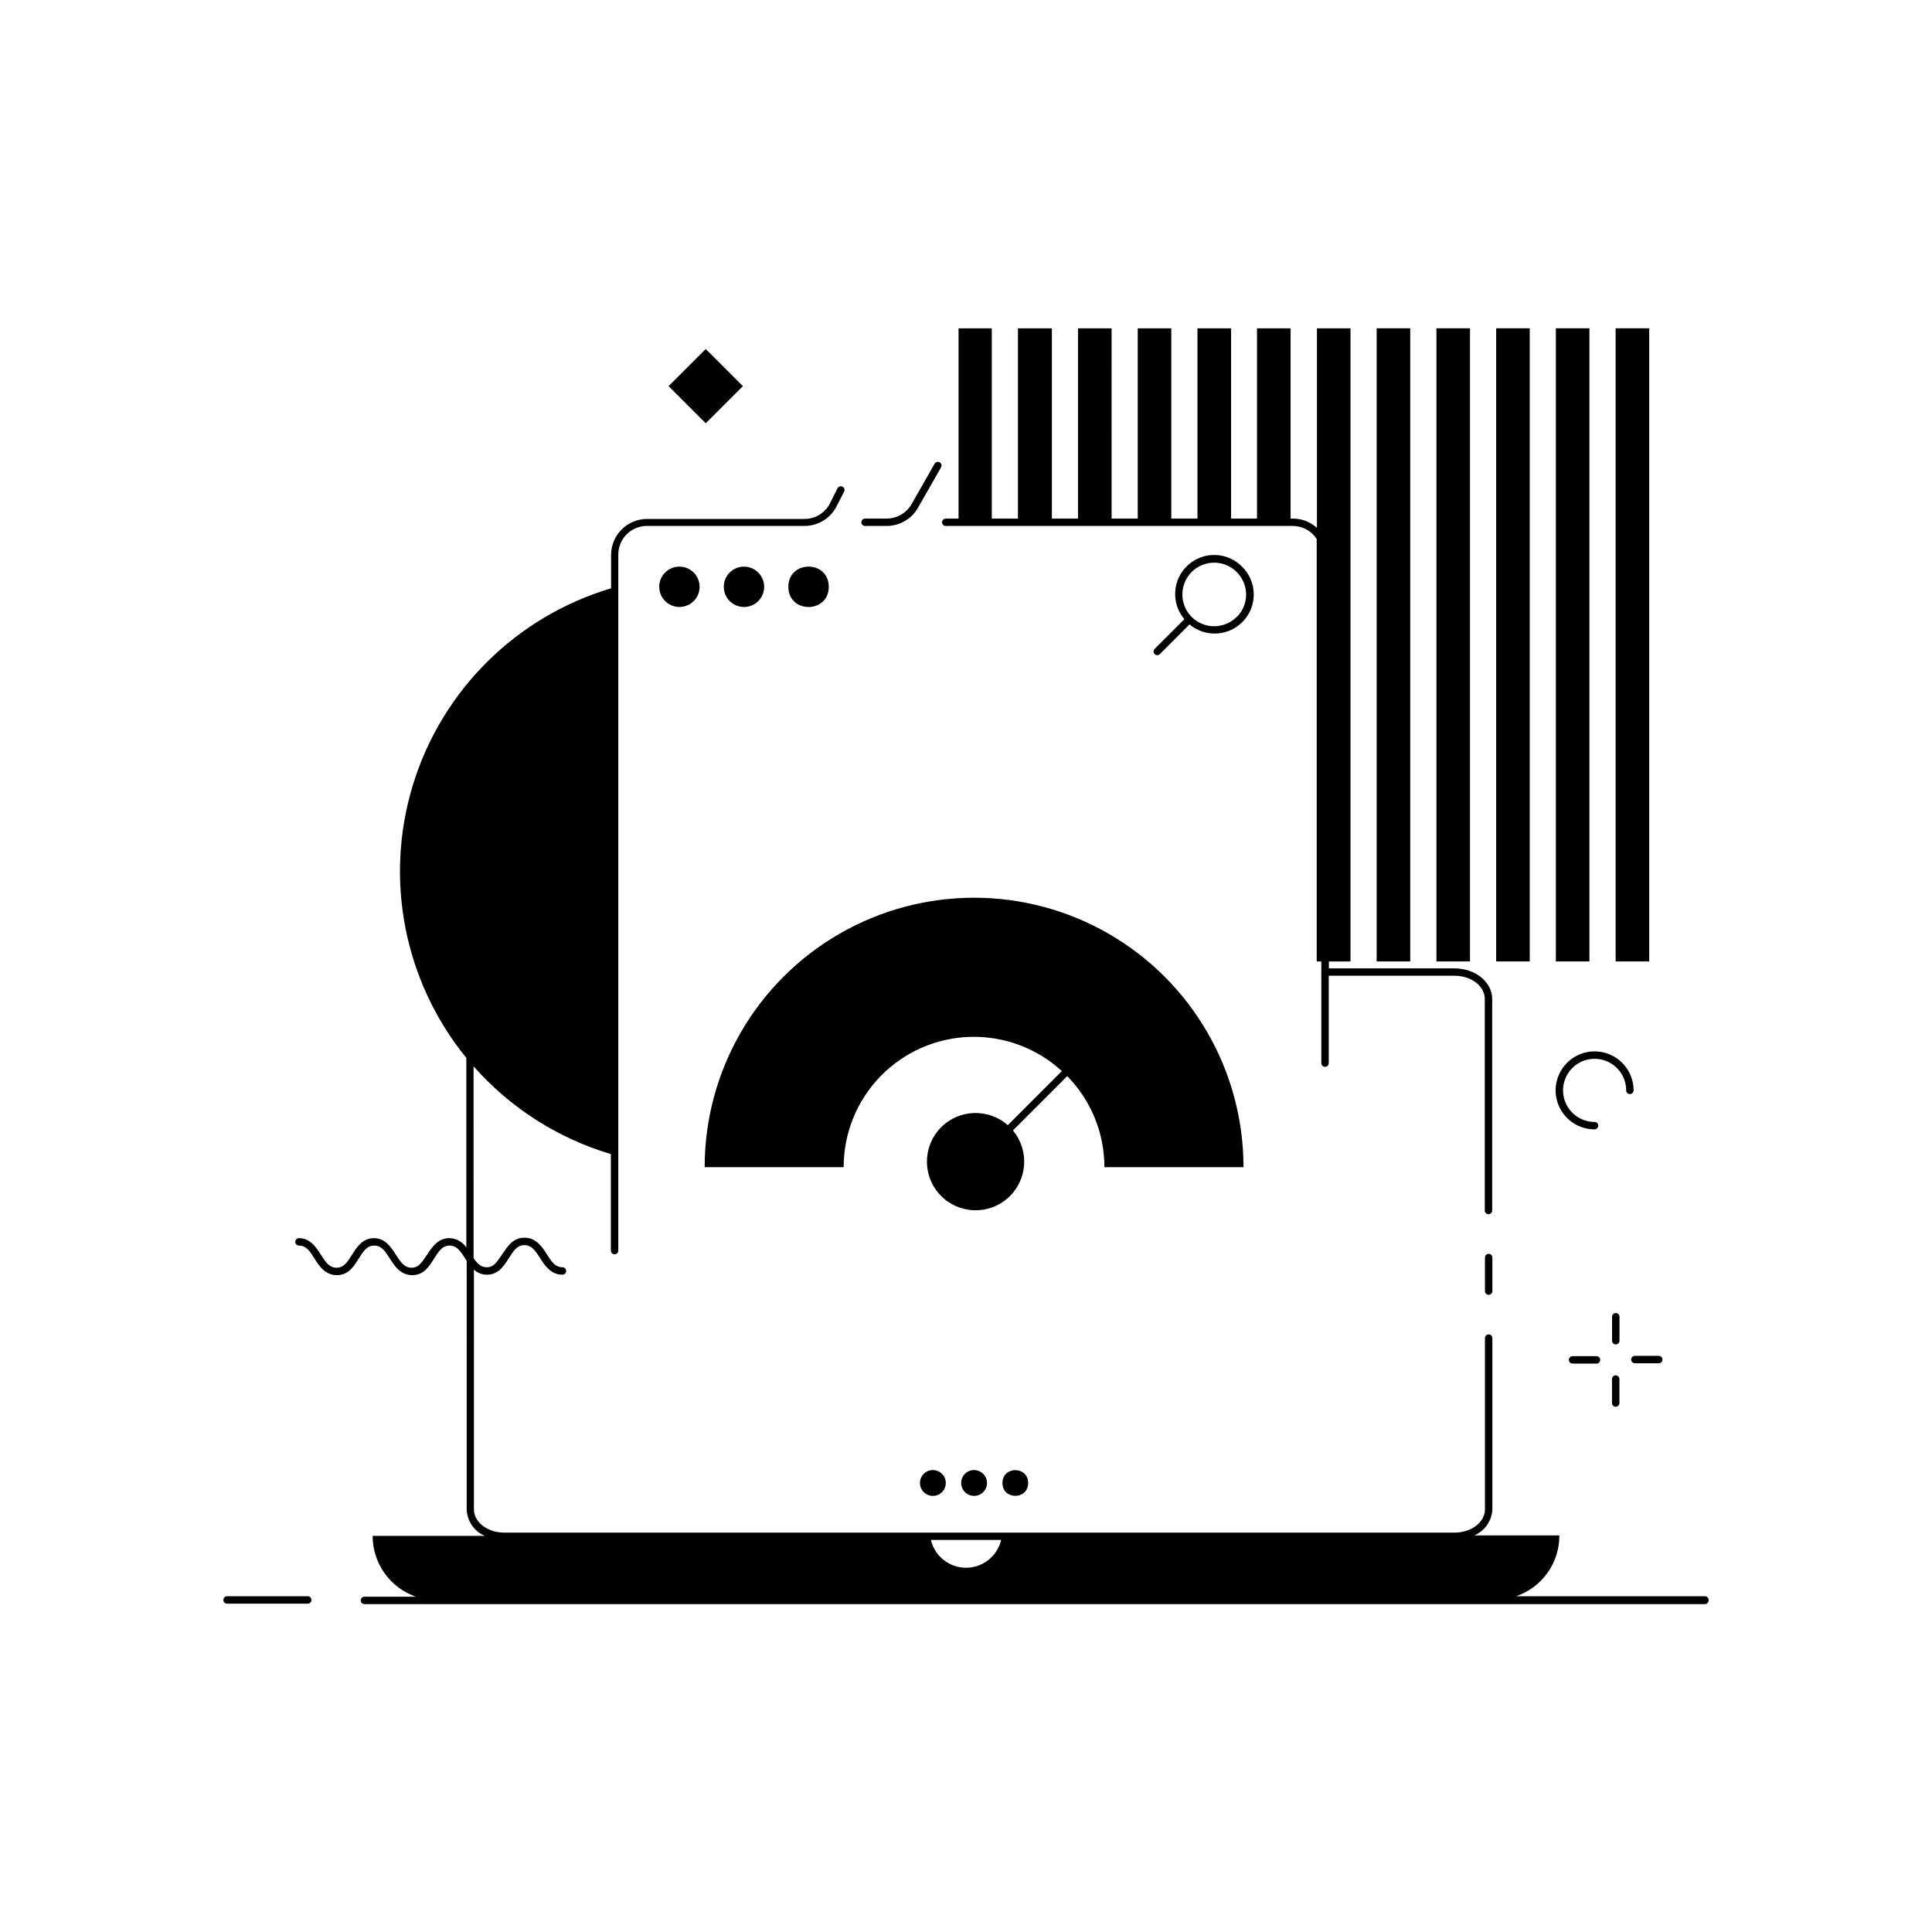 <?xml version="1.0" encoding="UTF-8"?>
<!-- Uploaded to: ICON Repo, www.iconrepo.com, Generator: ICON Repo Mixer Tools -->
<svg fill="#000000" width="800px" height="800px" version="1.1" viewBox="144 144 512 512" xmlns="http://www.w3.org/2000/svg">
 <g>
  <path d="m508.83 231h8.895v167.79h-8.895z"/>
  <path d="m524.67 231h8.895v167.79h-8.895z"/>
  <path d="m540.5 231h8.895v167.79h-8.895z"/>
  <path d="m556.32 231h8.895v167.79h-8.895z"/>
  <path d="m572.16 231h8.895v167.79h-8.895z"/>
  <path d="m566.57 443.29c0.262 0 0.512-0.102 0.695-0.285 0.184-0.188 0.289-0.438 0.289-0.695 0-0.262-0.105-0.512-0.289-0.699-0.184-0.184-0.434-0.285-0.695-0.285-3.383-0.008-6.426-2.051-7.715-5.18-1.285-3.125-0.566-6.719 1.828-9.105 2.394-2.391 5.988-3.102 9.113-1.805 3.121 1.293 5.156 4.344 5.156 7.723 0 0.547 0.441 0.984 0.984 0.984s0.984-0.438 0.984-0.984c0-4.176-2.516-7.945-6.379-9.543-3.859-1.602-8.305-0.715-11.258 2.238-2.957 2.957-3.84 7.398-2.242 11.262 1.602 3.859 5.367 6.375 9.547 6.375z"/>
  <path d="m321.19 246.33 9.84-9.84 9.84 9.84-9.84 9.84z"/>
  <path d="m394.64 283.38h91.945c2.57 0 4.965 1.305 6.359 3.465v111.96h1.219v26.941-0.004c0 0.547 0.441 0.984 0.984 0.984 0.543 0 0.984-0.438 0.984-0.984v-23.16h33.34c4.43 0 8.012 2.754 8.012 6.141v56.07l-0.004-0.004c0 0.262 0.102 0.512 0.289 0.695 0.184 0.184 0.434 0.289 0.695 0.289 0.258 0 0.512-0.105 0.695-0.289 0.184-0.184 0.289-0.434 0.289-0.695v-56.07c0-4.469-4.488-8.09-9.977-8.09l-33.301 0.004v-1.832h5.727v-167.79h-8.895v52.883c-1.754-1.602-4.043-2.481-6.418-2.461h-0.57v-50.422h-8.895v50.422h-6.867v-50.422h-8.914l-0.004 50.422h-6.926v-50.422h-8.895v50.422h-6.926l-0.004-50.422h-8.895v50.422h-6.926v-50.422h-8.996v50.422h-6.926v-50.422h-8.816v50.422h-3.387c-0.543 0-0.984 0.441-0.984 0.984 0 0.543 0.441 0.984 0.984 0.984z"/>
  <path d="m373.25 283.38h5.727c3.426 0.004 6.586-1.828 8.285-4.801l6.102-10.668c0.145-0.227 0.191-0.508 0.125-0.77-0.066-0.262-0.238-0.484-0.473-0.617-0.234-0.133-0.516-0.164-0.773-0.082-0.258 0.078-0.473 0.262-0.594 0.504l-6.082 10.668h0.004c-1.363 2.352-3.875 3.805-6.594 3.816h-5.727c-0.543 0-0.984 0.441-0.984 0.984 0 0.543 0.441 0.984 0.984 0.984z"/>
  <path d="m318.7 299.51c0 2.164 1.305 4.117 3.305 4.945s4.305 0.371 5.836-1.16 1.988-3.832 1.16-5.832-2.781-3.305-4.945-3.305c-2.957 0-5.356 2.394-5.356 5.352z"/>
  <path d="m346.51 299.51c0-2.164-1.305-4.117-3.305-4.945s-4.301-0.371-5.832 1.16-1.988 3.832-1.16 5.836c0.828 2 2.777 3.301 4.945 3.301 2.957 0 5.352-2.394 5.352-5.352z"/>
  <path d="m363.63 299.51c0 7.137-10.707 7.137-10.707 0s10.707-7.137 10.707 0"/>
  <path d="m538.51 476.28c-0.543 0-0.984 0.441-0.984 0.984v8.895c0.012 0.539 0.445 0.977 0.984 0.984 0.262 0 0.512-0.102 0.695-0.285 0.184-0.188 0.289-0.438 0.289-0.699v-8.895c0-0.262-0.105-0.512-0.289-0.695s-0.434-0.289-0.695-0.289z"/>
  <path d="m473.15 294.16c-3.902-3.961-10.234-4.129-14.344-0.387-4.109 3.746-4.527 10.066-0.945 14.32l-7.871 7.871h-0.004c-0.273 0.281-0.355 0.699-0.207 1.062 0.152 0.363 0.504 0.605 0.898 0.609 0.262 0.004 0.512-0.102 0.688-0.293l7.871-7.871v-0.004c4.254 3.582 10.574 3.164 14.32-0.945 3.742-4.109 3.574-10.441-0.387-14.344zm-1.379 13.285 0.004-0.004c-2.398 2.441-6.035 3.188-9.199 1.895-3.164-1.297-5.234-4.375-5.234-7.797 0-3.422 2.07-6.5 5.234-7.797 3.164-1.293 6.801-0.547 9.199 1.895 1.574 1.57 2.461 3.707 2.461 5.934 0 2.223-0.887 4.359-2.461 5.934z"/>
  <path d="m595.82 567.02h-50.027c3.356-1.148 6.266-3.324 8.32-6.215s3.152-6.356 3.133-9.902h-22.555c2.801-1.184 4.672-3.871 4.805-6.91v-45.379c0-0.262-0.105-0.512-0.289-0.699-0.184-0.184-0.434-0.285-0.695-0.285-0.539 0.008-0.973 0.445-0.984 0.984v45.383c0 3.387-3.582 6.16-8.012 6.16h-251.91c-4.43 0-8.012-2.773-8.012-6.16l0.004-63.531c0.941 0.875 2.18 1.352 3.465 1.34 3.012 0 4.488-2.32 5.785-4.367 1.301-2.047 2.203-3.465 4.152-3.465s2.973 1.613 4.152 3.465c1.18 1.852 2.773 4.367 5.902 4.367h0.004c0.543 0 0.984-0.441 0.984-0.984s-0.441-0.984-0.984-0.984c-1.969 0-2.973-1.613-4.152-3.465s-2.773-4.367-5.902-4.367-4.488 2.32-5.902 4.367c-1.418 2.047-2.184 3.465-4.133 3.465-1.574 0-2.539-1.043-3.465-2.422l-0.004-50.832c9.707 11.012 22.316 19.074 36.387 23.262v25.586c0.012 0.535 0.449 0.965 0.984 0.965 0.262 0.004 0.512-0.098 0.695-0.277 0.188-0.18 0.289-0.43 0.289-0.688v-184.48c0.012-4.184 3.398-7.566 7.578-7.578h41.781c3.613 0.012 6.922-2.035 8.52-5.273l1.969-3.816v-0.004c0.121-0.23 0.145-0.5 0.062-0.75s-0.258-0.453-0.496-0.566c-0.484-0.234-1.066-0.043-1.316 0.434l-1.969 3.938v-0.004c-1.27 2.578-3.898 4.203-6.769 4.191h-41.723c-5.262 0-9.535 4.262-9.543 9.527v8.855c-25.082 7.461-44.773 26.961-52.477 51.965-7.707 25.004-2.41 52.207 14.117 72.492v50.262c-0.996-1.527-2.684-2.465-4.504-2.5-3.031 0-4.508 2.32-5.902 4.367-1.398 2.047-2.184 3.465-4.133 3.465s-2.973-1.613-4.152-3.465c-1.18-1.852-2.773-4.367-5.785-4.367s-4.508 2.32-5.805 4.367c-1.301 2.047-2.184 3.465-4.133 3.465s-2.973-1.613-4.152-3.465c-1.18-1.852-2.754-4.367-5.785-4.367h-0.008c-0.543 0-0.98 0.441-0.98 0.984s0.438 0.984 0.98 0.984c1.969 0 2.973 1.613 4.133 3.465 1.16 1.852 2.773 4.367 5.902 4.367s4.488-2.32 5.785-4.367c1.301-2.047 2.203-3.465 4.152-3.465s2.953 1.613 4.133 3.465c1.18 1.852 2.773 4.367 5.902 4.367 3.129 0 4.488-2.32 5.785-4.367 1.301-2.047 2.203-3.465 4.152-3.465s2.953 1.613 4.133 3.465l0.375 0.59v65.969h0.008c0.133 3.035 2 5.723 4.801 6.906h-29.738c0 3.543 1.102 7 3.156 9.887 2.051 2.891 4.953 5.066 8.297 6.231h-13.617c-0.543 0-0.984 0.441-0.984 0.984 0 0.262 0.105 0.512 0.289 0.695 0.184 0.184 0.434 0.289 0.695 0.289h355.23c0.258 0 0.512-0.105 0.695-0.289 0.184-0.184 0.289-0.434 0.289-0.695 0.031-0.281-0.055-0.562-0.246-0.773-0.188-0.211-0.457-0.332-0.738-0.328zm-205.12-14.918h18.617c-1.02 4.316-4.875 7.367-9.309 7.367-4.438 0-8.293-3.051-9.309-7.367z"/>
  <path d="m225.55 567.02h-21.371c-0.547 0-0.984 0.441-0.984 0.984 0 0.262 0.102 0.512 0.285 0.695 0.188 0.184 0.438 0.289 0.699 0.289h21.371c0.262 0 0.512-0.105 0.695-0.289s0.289-0.434 0.289-0.695c0-0.262-0.105-0.512-0.289-0.695-0.184-0.188-0.434-0.289-0.695-0.289z"/>
  <path d="m387.8 537.01c0 1.383 0.836 2.633 2.113 3.164 1.281 0.527 2.754 0.234 3.731-0.742 0.98-0.98 1.273-2.453 0.746-3.734-0.531-1.277-1.781-2.113-3.164-2.113-0.91-0.004-1.785 0.355-2.43 0.996-0.641 0.645-1 1.52-0.996 2.43z"/>
  <path d="m398.72 537.01c0 1.383 0.836 2.633 2.113 3.164 1.281 0.527 2.754 0.234 3.734-0.742 0.977-0.98 1.27-2.453 0.742-3.734-0.531-1.277-1.781-2.113-3.164-2.113-0.91-0.004-1.785 0.355-2.43 0.996-0.641 0.645-1 1.52-0.996 2.43z"/>
  <path d="m416.47 537.01c0 4.539-6.812 4.539-6.812 0 0-4.539 6.812-4.539 6.812 0"/>
  <path d="m436.68 453.31h36.859c0-25.508-13.609-49.078-35.699-61.836-22.09-12.754-49.309-12.754-71.398 0-22.094 12.758-35.699 36.328-35.699 61.836h36.84c-0.012-8.984 3.481-17.617 9.734-24.066 6.258-6.445 14.781-10.199 23.758-10.461 8.98-0.262 17.707 2.988 24.328 9.062l-14.328 14.348v-0.004c-5.191-4.59-13.082-4.254-17.867 0.762-4.781 5.012-4.746 12.91 0.086 17.879 4.828 4.969 12.723 5.234 17.871 0.594 5.148-4.637 5.707-12.516 1.27-17.836l14.387-14.406c6.324 6.438 9.867 15.102 9.859 24.129z"/>
  <path d="m573.18 492.95c0-0.547-0.441-0.984-0.984-0.984s-0.984 0.438-0.984 0.984v6.356c0 0.543 0.441 0.984 0.984 0.984s0.984-0.441 0.984-0.984z"/>
  <path d="m576.27 504.3c0 0.258 0.102 0.508 0.289 0.695 0.184 0.184 0.434 0.285 0.695 0.285h6.336c0.262 0 0.512-0.102 0.695-0.285 0.184-0.188 0.289-0.438 0.289-0.695 0-0.262-0.105-0.512-0.289-0.699-0.184-0.184-0.434-0.285-0.695-0.285h-6.336c-0.543 0-0.984 0.438-0.984 0.984z"/>
  <path d="m572.16 508.48c-0.535 0.008-0.965 0.445-0.965 0.984v6.356c0 0.543 0.441 0.984 0.984 0.984 0.543 0 0.984-0.441 0.984-0.984v-6.356c0-0.266-0.105-0.52-0.297-0.703-0.188-0.188-0.441-0.289-0.707-0.281z"/>
  <path d="m560.75 503.4c-0.543 0-0.984 0.441-0.984 0.984 0 0.258 0.102 0.512 0.289 0.695 0.184 0.184 0.434 0.289 0.695 0.289h6.336c0.262 0 0.512-0.105 0.695-0.289s0.289-0.438 0.289-0.695c0-0.262-0.105-0.512-0.289-0.695-0.184-0.188-0.434-0.289-0.695-0.289z"/>
 </g>
</svg>